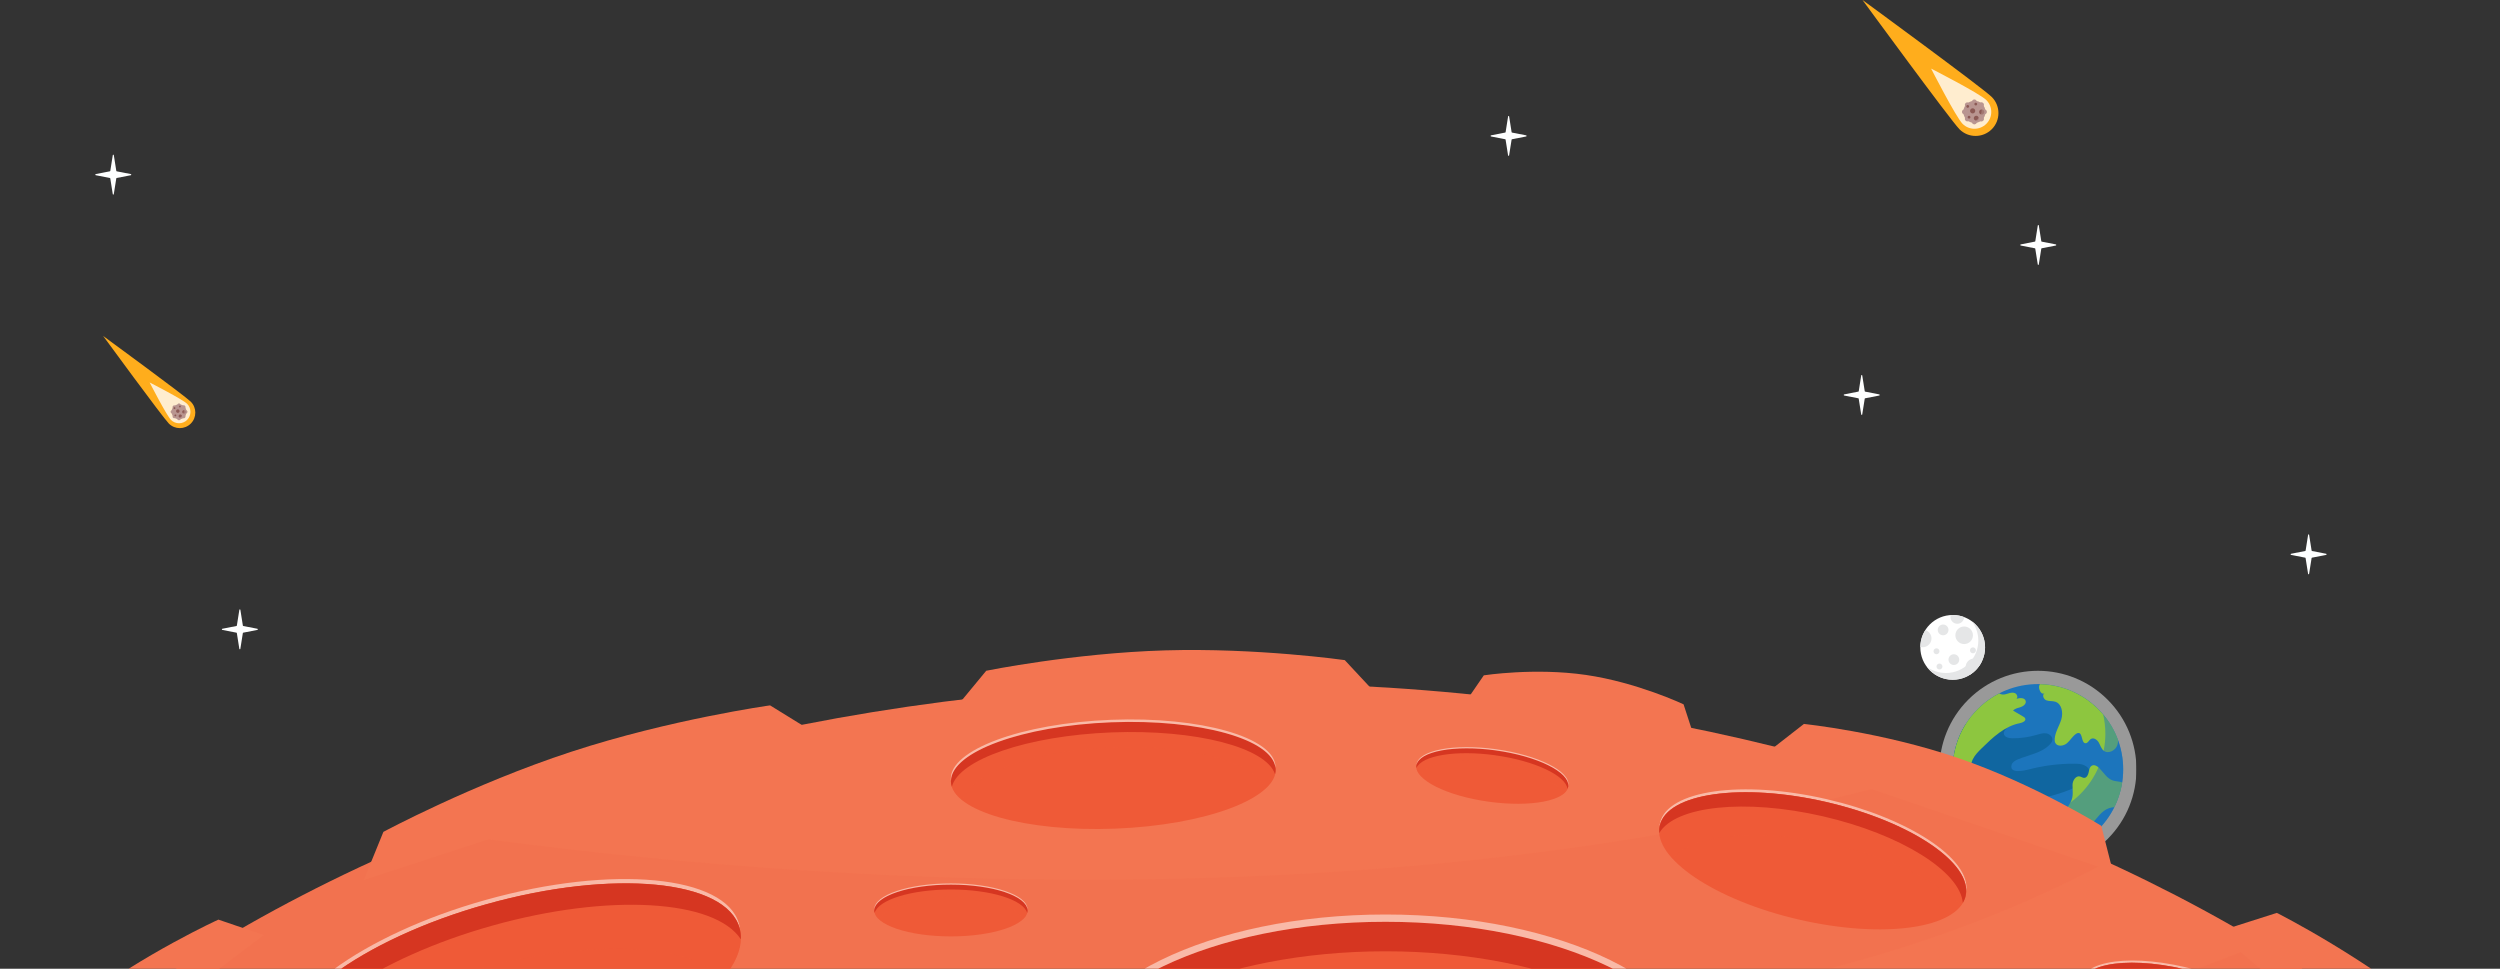 <svg width="1600" height="620" viewBox="0 0 1600 620" fill="none" xmlns="http://www.w3.org/2000/svg">
<rect x="0" y="0" width="1600" height="620" fill="#333333" stroke="none"/>
<g clip-path="url(#clip0_2001_23258)">
<path d="M1249.72 435.037C1261.16 435.037 1270.44 425.76 1270.44 414.317C1270.44 402.873 1261.16 393.597 1249.72 393.597C1238.28 393.597 1229 402.873 1229 414.317C1229 425.76 1238.28 435.037 1249.72 435.037Z" fill="white"/>
<path d="M1262.68 406.577C1262.68 409.687 1260.16 412.197 1257.06 412.197C1253.96 412.197 1251.44 409.677 1251.44 406.577C1251.44 403.477 1253.96 400.957 1257.06 400.957C1260.16 400.957 1262.68 403.477 1262.68 406.577Z" fill="#E5E6E7"/>
<path d="M1239.35 418.717C1240.4 418.717 1241.25 417.866 1241.25 416.817C1241.25 415.768 1240.4 414.917 1239.35 414.917C1238.3 414.917 1237.45 415.768 1237.45 416.817C1237.45 417.866 1238.3 418.717 1239.35 418.717Z" fill="#E5E6E7"/>
<path d="M1264.58 416.216C1264.58 417.266 1263.73 418.116 1262.68 418.116C1261.63 418.116 1260.78 417.266 1260.78 416.216C1260.78 415.166 1261.63 414.316 1262.68 414.316C1263.73 414.316 1264.58 415.166 1264.58 416.216Z" fill="#E5E6E7"/>
<path d="M1243.16 426.577C1243.16 427.627 1242.31 428.477 1241.26 428.477C1240.21 428.477 1239.36 427.627 1239.36 426.577C1239.36 425.527 1240.21 424.677 1241.26 424.677C1242.31 424.677 1243.16 425.527 1243.16 426.577Z" fill="#E5E6E7"/>
<path d="M1253.91 422.157C1253.91 424.057 1252.37 425.597 1250.47 425.597C1248.57 425.597 1247.03 424.057 1247.03 422.157C1247.03 420.257 1248.57 418.717 1250.47 418.717C1252.37 418.717 1253.91 420.257 1253.91 422.157Z" fill="#E5E6E7"/>
<path d="M1247.03 403.136C1247.03 405.036 1245.49 406.576 1243.59 406.576C1241.69 406.576 1240.15 405.036 1240.15 403.136C1240.15 401.236 1241.69 399.696 1243.59 399.696C1245.49 399.696 1247.03 401.236 1247.03 403.136Z" fill="#E5E6E7"/>
<path d="M1232.22 403.236C1230.23 406.356 1229.07 410.046 1229 414.006C1229.49 414.146 1230 414.226 1230.53 414.226C1233.64 414.226 1236.15 411.706 1236.15 408.606C1236.15 406.086 1234.49 403.956 1232.21 403.236H1232.22Z" fill="#E5E6E7"/>
<path d="M1257.05 394.937C1254.77 394.077 1252.3 393.597 1249.72 393.597C1249.3 393.597 1248.88 393.617 1248.46 393.637C1248.35 394.017 1248.29 394.417 1248.29 394.837C1248.29 397.257 1250.25 399.217 1252.67 399.217C1255.09 399.217 1256.99 397.307 1257.05 394.937Z" fill="#E5E6E7"/>
<path d="M1268.07 423.926C1267.09 422.436 1265.4 421.446 1263.48 421.446C1260.45 421.446 1258 423.906 1258 426.926C1258 429.016 1259.17 430.836 1260.89 431.756C1263.91 429.816 1266.4 427.116 1268.07 423.926Z" fill="#E5E6E7"/>
<g style="mix-blend-mode:multiply">
<path d="M1262.05 397.667C1264.61 401.117 1266.12 405.377 1266.12 409.997C1266.12 421.437 1256.84 430.717 1245.4 430.717C1240.78 430.717 1236.51 429.207 1233.07 426.647C1236.84 431.737 1242.9 435.037 1249.72 435.037C1261.16 435.037 1270.44 425.757 1270.44 414.317C1270.44 407.497 1267.14 401.447 1262.05 397.667Z" fill="#E5E6E7"/>
</g>
<g style="mix-blend-mode:soft-light" opacity="0.5">
<path d="M1348.86 536.949C1373.49 512.327 1373.49 472.406 1348.86 447.783C1324.24 423.161 1284.32 423.161 1259.7 447.783C1235.08 472.406 1235.08 512.327 1259.7 536.949C1284.32 561.572 1324.24 561.572 1348.86 536.949Z" fill="white"/>
</g>
<path d="M1342.86 530.946C1364.17 509.639 1364.17 475.093 1342.86 453.786C1321.55 432.479 1287.01 432.479 1265.7 453.786C1244.4 475.093 1244.4 509.639 1265.7 530.946C1287.01 552.253 1321.55 552.253 1342.86 530.946Z" fill="#1C75BC"/>
<path d="M1333.85 489.707C1331.89 488.867 1329.7 488.777 1327.57 488.767C1317.82 488.707 1308.05 489.937 1298.61 492.407C1295.96 493.097 1285.53 495.597 1287.49 489.307C1288.38 486.437 1294.02 485.067 1296.46 484.197C1302.03 482.217 1308.23 480.727 1312.26 476.047C1312.82 475.397 1313.34 474.667 1313.5 473.827C1313.92 471.687 1311.85 469.717 1309.7 469.357C1307.55 468.997 1305.38 469.747 1303.29 470.357C1298.26 471.827 1293.01 472.547 1287.77 472.487C1285.53 472.467 1282.65 471.727 1282.44 469.497C1282.13 466.277 1287.88 464.757 1287.22 461.587C1286.76 459.357 1283.69 459.127 1281.43 459.467C1274.3 460.537 1265.85 461.677 1257.87 463.697C1252.71 472.027 1249.72 481.857 1249.72 492.377C1249.72 504.817 1253.89 516.287 1260.91 525.467C1266.07 524.417 1270.98 522.277 1275.9 520.337C1283.19 517.467 1290.65 515.017 1298.23 513.017C1310.02 509.907 1322.38 507.767 1332.74 501.337C1335.27 499.767 1337.92 497.417 1337.68 494.447C1337.51 492.327 1335.81 490.557 1333.85 489.717V489.707Z" fill="#1066A0"/>
<path d="M1249.96 487.337C1251.14 488.637 1252.58 489.727 1253.98 490.797C1256.08 492.397 1258.23 494.127 1259.32 496.527C1259.89 497.787 1260.16 499.207 1260.97 500.327C1261.78 501.447 1263.46 502.157 1264.56 501.327C1265.56 500.567 1265.51 498.997 1264.92 497.887C1264.33 496.777 1263.35 495.937 1262.65 494.897C1260.93 492.317 1261.21 488.797 1262.55 486.007C1263.9 483.217 1266.16 480.977 1268.37 478.807C1275.41 471.907 1283.04 464.677 1292.72 462.827C1294.44 462.497 1296.79 461.437 1296.13 459.807C1295.9 459.237 1295.33 458.887 1294.8 458.577C1292.66 457.327 1290.53 456.067 1288.39 454.817C1289.54 453.367 1291.58 453.097 1293.34 452.507C1295.09 451.917 1296.95 450.337 1296.42 448.557C1295.78 446.387 1292.68 446.577 1290.52 447.227C1291.67 446.257 1290.9 444.167 1289.51 443.587C1288.12 442.997 1286.53 443.417 1285.08 443.877C1283.64 444.327 1282.08 444.797 1280.65 444.307C1280.26 444.177 1279.92 443.967 1279.59 443.737C1263.28 452.027 1251.7 468.267 1249.95 487.357L1249.96 487.337Z" fill="#8DC63F"/>
<path d="M1299.75 519.056C1299.47 516.886 1301.84 515.366 1302.6 513.316C1303.38 511.206 1302.24 508.746 1300.42 507.436C1298.6 506.126 1296.26 505.756 1294.01 505.726C1292 505.706 1289.65 505.796 1288.37 504.246C1287.76 503.506 1287.52 502.526 1286.92 501.786C1285.13 499.576 1281.18 500.236 1278.7 499.636C1275.85 498.946 1273.8 497.176 1271.07 498.876C1268.92 500.226 1267.9 502.746 1265.75 504.106C1263.68 505.426 1261.01 505.096 1259.77 507.456C1254.8 516.926 1269.11 522.096 1272.68 527.766C1273.82 529.576 1273.91 531.846 1274.77 533.796C1275.98 536.536 1278.47 538.226 1280.81 539.946C1282.34 541.066 1283.27 541.966 1283.99 543.006C1285.65 543.676 1287.36 544.256 1289.1 544.766C1289.01 544.536 1288.94 544.306 1288.9 544.096C1288.39 541.066 1290.61 538.226 1293.14 536.476C1295.66 534.726 1298.63 533.606 1300.88 531.526C1303.14 529.446 1304.51 525.856 1302.83 523.296C1301.86 521.816 1299.98 520.816 1299.75 519.056Z" fill="#8DC63F"/>
<path d="M1356.92 500.386C1355.38 500.016 1353.75 500.016 1352.24 499.526C1348.39 498.266 1346.29 494.266 1343.39 491.446C1342.19 490.286 1340.45 489.256 1338.94 489.946C1337.41 490.646 1337.08 492.616 1336.75 494.276C1336.42 495.936 1335.48 497.886 1333.79 497.836C1332.88 497.806 1332.11 497.176 1331.23 496.946C1328.51 496.236 1326.4 499.596 1326.42 502.396C1326.46 507.926 1327.29 510.406 1324.12 515.256C1322.2 518.206 1320.12 521.296 1321.15 524.936C1323.83 534.406 1333.4 533.216 1338.88 527.176C1342.21 523.506 1345.03 518.886 1349.71 517.256C1350.82 516.866 1351.98 516.676 1353.15 516.576C1355.58 511.676 1357.31 506.366 1358.18 500.766C1357.77 500.606 1357.34 500.476 1356.91 500.366L1356.92 500.386Z" fill="#8DC63F"/>
<path d="M1308.52 443.717C1306.76 444.567 1307.82 447.487 1309.64 448.197C1311.46 448.907 1313.56 448.497 1315.41 449.107C1319.58 450.477 1320.51 456.137 1319.26 460.347C1318.01 464.557 1315.35 468.377 1315.01 472.757C1314.94 473.697 1314.98 474.677 1315.42 475.507C1316.75 478.007 1320.65 477.517 1322.82 475.697C1324.99 473.877 1326.37 471.187 1328.73 469.627C1329.17 469.337 1329.65 469.087 1330.18 469.097C1333.12 469.137 1331.88 475.717 1334.82 475.667C1336.32 475.637 1336.93 473.677 1338.22 472.917C1339.99 471.867 1342.22 473.447 1343.23 475.237C1344.24 477.027 1344.78 479.197 1346.4 480.467C1349.31 482.747 1353.97 480.327 1355.13 476.817C1355.46 475.807 1355.59 474.767 1355.56 473.727C1348.08 453.177 1328.61 438.397 1305.6 437.847C1305.38 438.147 1305.2 438.467 1305.09 438.807C1304.58 440.417 1305.94 444.957 1308.51 443.717H1308.52Z" fill="#8DC63F"/>
<g style="mix-blend-mode:multiply" opacity="0.5">
<path d="M1346.02 457.257C1346.93 461.217 1347.43 465.327 1347.43 469.567C1347.43 499.697 1323 524.127 1292.87 524.127C1276.12 524.127 1261.13 516.567 1251.12 504.687C1256.7 528.887 1278.37 546.937 1304.27 546.937C1334.4 546.937 1358.83 522.507 1358.83 492.377C1358.83 478.997 1354.01 466.747 1346.01 457.257H1346.02Z" fill="#1C75BC"/>
</g>
</g>
<g clip-path="url(#clip1_2001_23258)">
<path d="M1757 1036C1733.21 702.615 1310.71 437.052 793.012 437.052C275.315 437.052 -147.182 702.615 -171 1036H1757Z" fill="#F37551"/>
<g style="mix-blend-mode:multiply" opacity="0.2">
<path d="M746.554 644.417C1044.19 676.006 1239.06 610.445 1348.61 551.621C1306.53 532.278 1261.94 515.1 1215.27 500.279C865.763 595.914 477.323 561.1 280.915 532.759C214.124 560.042 152.837 592.521 98.375 629.308C273.777 624.4 635.9 635.948 746.554 644.417Z" fill="#F26646"/>
</g>
<g style="mix-blend-mode:multiply" opacity="0.2">
<path d="M212.105 891.478C252.867 884.092 294.326 878.27 336.242 873.843C378.278 869.608 420.89 866.072 463.984 863.642C550.098 858.517 637.895 855.943 726.702 851.444C815.532 846.801 905.492 840.281 995.356 826.423C1040.3 819.782 1085.03 810.568 1129.18 800.222L1162.2 791.922C1167.71 790.599 1173.16 789.035 1178.62 787.495L1194.98 782.852C1216.86 776.957 1238.34 769.74 1259.92 762.979C1349.52 733.194 1436.22 695.758 1518.8 651.345C1496.42 634.721 1472.7 618.866 1447.78 603.877C1378.1 632.074 1306.57 655.147 1234.02 672.878C1213.2 677.546 1192.53 682.718 1171.6 686.544L1155.95 689.647C1150.74 690.682 1145.52 691.74 1140.28 692.534L1108.85 697.755C1066.81 704.059 1024.82 709.231 982.45 711.974C897.777 718.061 811.951 717.387 725.235 714.861C638.424 712.215 550.603 707.619 461.124 705.671C416.42 704.564 371.26 704.588 325.643 705.478C279.906 706.561 233.904 709.207 187.662 713.73C109.383 721.501 30.262 734.974 -48.209 757.421C-120.072 840.425 -163.79 935.097 -171 1036H-159.896C-117.716 1005.69 -70.825 979.943 -20.69 958.675C51.773 927.903 130.629 906.274 212.105 891.478Z" fill="#F26646"/>
</g>
<path d="M342.879 691.117C423.589 668.559 481.998 625.103 473.338 594.055C464.678 563.007 392.23 556.125 311.52 578.683C230.809 601.241 172.401 644.697 181.061 675.744C189.721 706.792 262.169 713.675 342.879 691.117Z" fill="#EF5A37"/>
<g style="mix-blend-mode:soft-light" opacity="0.5">
<path d="M311.535 578.639C392.242 556.072 464.681 562.953 473.357 594.013C473.501 594.566 473.597 595.12 473.694 595.673C473.573 594.181 473.357 592.69 472.973 591.246C464.32 560.186 391.857 553.305 311.15 575.872C231.861 598.031 174.155 640.374 180.356 671.29C177.953 640.639 234.577 600.148 311.535 578.639Z" fill="white"/>
</g>
<g style="mix-blend-mode:multiply" opacity="0.3">
<path d="M473.333 594.013C464.681 562.952 392.218 556.072 311.511 578.639C230.804 601.206 172.401 644.657 181.077 675.717C181.99 679.013 183.697 682.044 185.98 684.787C206.241 660.656 250.68 635.779 305.358 620.478C377.461 600.316 442.954 603.684 462.253 626.781C471.891 615.305 476.097 604.021 473.309 594.013H473.333Z" fill="#EF5A37"/>
</g>
<path d="M315.356 592.328C390.031 571.445 457.591 575.8 474.15 601.158C474.222 598.704 474.006 596.322 473.357 593.988C464.705 562.928 392.242 556.047 311.535 578.615C230.828 601.182 172.425 644.632 181.101 675.693C181.75 678.002 182.784 680.168 184.13 682.237C185.163 651.97 240.682 613.187 315.356 592.328Z" fill="#D63621"/>
<path d="M1258 573.461C1262.78 552.665 1222.83 525.711 1168.78 513.257C1114.72 500.804 1067.02 507.567 1062.24 528.363C1057.46 549.159 1097.41 576.113 1151.46 588.566C1205.52 601.02 1253.22 594.257 1258 573.461Z" fill="#EF5A37"/>
<g style="mix-blend-mode:soft-light" opacity="0.5">
<path d="M1168.79 513.27C1114.73 500.808 1067.03 507.592 1062.24 528.379C1062.17 528.74 1062.12 529.125 1062.08 529.486C1062.1 528.5 1062.2 527.513 1062.44 526.551C1067.22 505.74 1114.93 498.979 1168.98 511.442C1222.1 523.688 1261.56 549.912 1258.39 570.555C1259.04 550.225 1220.36 525.156 1168.81 513.294L1168.79 513.27Z" fill="white"/>
</g>
<g style="mix-blend-mode:multiply" opacity="0.3">
<path d="M1062.24 528.379C1067.03 507.568 1114.73 500.807 1168.79 513.27C1222.84 525.733 1262.78 552.679 1258 573.49C1257.5 575.703 1256.46 577.748 1255.02 579.649C1240.89 564.323 1210.75 549.214 1174.1 540.769C1125.79 529.63 1082.6 533.865 1070.53 549.743C1063.81 542.454 1060.68 535.116 1062.22 528.403L1062.24 528.379Z" fill="#EF5A37"/>
</g>
<path d="M1166.67 522.436C1116.66 510.912 1072.1 515.844 1061.93 533.143C1061.81 531.531 1061.88 529.943 1062.24 528.379C1067.03 507.568 1114.73 500.807 1168.79 513.27C1222.84 525.733 1262.78 552.679 1258 573.49C1257.64 575.053 1257.02 576.497 1256.2 577.892C1254.59 557.899 1216.69 533.961 1166.67 522.436Z" fill="#D63621"/>
<path d="M1477.52 675.781C1482.43 660.194 1453.56 637.19 1413.04 624.4C1372.51 611.61 1335.68 613.878 1330.77 629.465C1325.86 645.052 1354.73 668.056 1395.26 680.846C1435.78 693.636 1472.61 691.368 1477.52 675.781Z" fill="#EF5A37"/>
<g style="mix-blend-mode:soft-light" opacity="0.5">
<path d="M1413.07 624.399C1372.55 611.6 1335.73 613.886 1330.8 629.476C1330.71 629.74 1330.66 630.029 1330.61 630.318C1330.71 629.572 1330.83 628.826 1331.04 628.08C1335.94 612.49 1372.79 610.229 1413.31 623.004C1453.11 635.563 1481.66 657.986 1477.99 673.552C1479.72 658.058 1451.69 636.597 1413.07 624.399Z" fill="white"/>
</g>
<g style="mix-blend-mode:multiply" opacity="0.3">
<path d="M1330.8 629.476C1335.7 613.886 1372.55 611.624 1413.07 624.399C1453.59 637.199 1482.46 660.199 1477.55 675.789C1477.03 677.449 1476.14 678.941 1474.91 680.312C1465.03 667.754 1442.95 654.377 1415.5 645.716C1379.3 634.288 1346.06 634.889 1335.87 646.269C1331.19 640.302 1329.24 634.504 1330.83 629.476H1330.8Z" fill="#EF5A37"/>
</g>
<path d="M1410.91 631.28C1373.41 619.443 1339.09 620.526 1330.3 633.085C1330.3 631.834 1330.44 630.631 1330.83 629.476C1335.73 613.886 1372.57 611.624 1413.09 624.399C1453.62 637.199 1482.48 660.199 1477.58 675.789C1477.22 676.944 1476.64 678.027 1475.94 679.061C1475.94 663.712 1448.45 643.117 1410.96 631.28H1410.91Z" fill="#D63621"/>
<path d="M886.722 789.01C999.004 789.01 1090.03 744.448 1090.03 689.478C1090.03 634.508 999.004 589.946 886.722 589.946C774.439 589.946 683.417 634.508 683.417 689.478C683.417 744.448 774.439 789.01 886.722 789.01Z" fill="#EF5A37"/>
<g style="mix-blend-mode:multiply" opacity="0.3">
<path d="M886.721 636.982C984.949 636.982 1065.78 675.933 1075.89 725.904C1084.98 714.62 1090 702.326 1090 689.478C1090 634.504 998.985 589.946 886.697 589.946C774.41 589.946 683.392 634.504 683.392 689.478C683.392 702.35 688.439 714.62 697.5 725.904C707.619 675.909 788.446 636.982 886.697 636.982H886.721Z" fill="#EF5A37"/>
</g>
<path d="M886.722 608.833C992.496 608.833 1079.36 648.386 1089.09 698.933C1089.69 695.83 1090.03 692.678 1090.03 689.478C1090.03 634.504 999.01 589.946 886.722 589.946C774.434 589.946 683.417 634.504 683.417 689.478C683.417 692.654 683.753 695.806 684.354 698.933C694.064 648.386 780.947 608.833 886.722 608.833Z" fill="#D63621"/>
<g style="mix-blend-mode:soft-light" opacity="0.5">
<path d="M886.721 589.947C997.399 589.947 1087.36 633.253 1089.91 687.145C1089.95 686.375 1090.03 685.581 1090.03 684.811C1090.03 629.837 999.009 585.279 886.721 585.279C774.434 585.279 683.416 629.837 683.416 684.811C683.416 685.605 683.488 686.375 683.536 687.145C686.084 633.253 776.044 589.947 886.721 589.947Z" fill="white"/>
</g>
<path d="M713.823 530.33C771.215 528.092 817.147 511.038 816.416 492.237C815.684 473.436 768.566 460.009 711.174 462.246C653.782 464.483 607.85 481.538 608.581 500.339C609.313 519.139 656.431 532.567 713.823 530.33Z" fill="#EF5A37"/>
<g style="mix-blend-mode:multiply" opacity="0.3">
<path d="M711.8 478.362C762.008 476.413 803.827 488.105 809.668 504.995C814.162 500.953 816.566 496.646 816.397 492.244C815.676 473.454 768.545 460.029 711.176 462.266C653.782 464.504 607.853 481.561 608.598 500.351C608.766 504.754 611.506 508.844 616.289 512.525C620.807 495.227 661.593 480.31 711.8 478.362Z" fill="#EF5A37"/>
</g>
<path d="M711.416 468.737C765.469 466.62 810.413 478.433 816.037 495.515C816.301 494.432 816.421 493.35 816.397 492.267C815.676 473.477 768.545 460.052 711.176 462.29C653.782 464.527 607.853 481.585 608.598 500.375C608.646 501.458 608.862 502.54 609.198 503.575C613.501 486.108 657.363 470.855 711.44 468.737H711.416Z" fill="#D63621"/>
<g style="mix-blend-mode:soft-light" opacity="0.5">
<path d="M711.176 462.266C767.752 460.053 814.282 473.093 816.301 491.45C816.301 491.185 816.349 490.92 816.325 490.656C815.604 471.866 768.473 458.441 711.104 460.678C653.71 462.916 607.78 479.974 608.526 498.764C608.526 499.028 608.598 499.293 608.622 499.558C609.199 481.08 654.599 464.48 711.176 462.266Z" fill="white"/>
</g>
<path d="M657.627 582.729C657.627 591.871 635.66 599.306 608.598 599.306C581.535 599.306 559.568 591.895 559.568 582.729C559.568 573.563 581.535 566.152 608.598 566.152C635.66 566.152 657.627 573.563 657.627 582.729Z" fill="#EF5A37"/>
<g style="mix-blend-mode:multiply" opacity="0.3">
<path d="M608.574 573.971C632.271 573.971 651.763 580.467 654.215 588.767C656.402 586.891 657.627 584.846 657.627 582.705C657.627 573.562 635.66 566.128 608.598 566.128C581.535 566.128 559.568 573.538 559.568 582.705C559.568 584.846 560.794 586.891 562.981 588.767C565.432 580.443 584.924 573.971 608.622 573.971H608.574Z" fill="#EF5A37"/>
</g>
<path d="M608.574 569.28C634.098 569.28 655.032 575.872 657.387 584.293C657.531 583.764 657.604 583.258 657.604 582.729C657.604 573.587 635.636 566.152 608.574 566.152C581.511 566.152 559.544 573.563 559.544 582.729C559.544 583.258 559.616 583.788 559.76 584.293C562.116 575.872 583.049 569.28 608.574 569.28Z" fill="#D63621"/>
<g style="mix-blend-mode:soft-light" opacity="0.5">
<path d="M608.574 566.153C635.276 566.153 656.979 573.37 657.58 582.344C657.58 582.224 657.604 582.08 657.604 581.959C657.604 572.817 635.636 565.383 608.574 565.383C581.511 565.383 559.544 572.793 559.544 581.959C559.544 582.08 559.544 582.224 559.568 582.344C560.193 573.37 581.872 566.153 608.574 566.153Z" fill="white"/>
</g>
<path d="M1003.65 503.406C1002.4 512.476 979.637 516.807 952.815 513.102C925.993 509.397 905.252 499.027 906.501 489.957C907.751 480.887 930.512 476.556 957.334 480.261C984.156 483.966 1004.9 494.336 1003.65 503.406Z" fill="#EF5A37"/>
<g style="mix-blend-mode:multiply" opacity="0.3">
<path d="M956.252 488.032C979.734 491.28 998.144 500.375 999.442 508.94C1001.87 507.376 1003.36 505.523 1003.65 503.406C1004.9 494.336 984.156 483.99 957.334 480.261C930.512 476.556 907.751 480.887 906.501 489.957C906.213 492.074 907.126 494.264 909.049 496.429C912.606 488.514 932.795 484.76 956.276 488.008L956.252 488.032Z" fill="#EF5A37"/>
</g>
<path d="M956.901 483.389C982.185 486.878 1002.04 496.285 1003.22 504.922C1003.43 504.441 1003.58 503.911 1003.65 503.406C1004.9 494.336 984.156 483.99 957.334 480.261C930.512 476.556 907.751 480.887 906.502 489.957C906.429 490.486 906.429 491.016 906.502 491.545C909.963 483.533 931.641 479.876 956.901 483.365V483.389Z" fill="#D63621"/>
<g style="mix-blend-mode:soft-light" opacity="0.5">
<path d="M957.334 480.286C983.771 483.943 1004.3 494.047 1003.67 503.021C1003.7 502.901 1003.74 502.781 1003.74 502.637C1004.99 493.566 984.252 483.221 957.43 479.492C930.608 475.787 907.847 480.117 906.597 489.188C906.597 489.308 906.598 489.452 906.573 489.573C908.4 480.767 930.896 476.605 957.334 480.262V480.286Z" fill="white"/>
</g>
<path d="M860.644 422.472C860.644 422.472 804.501 414.508 745.641 416.241C686.757 417.997 631.19 429.281 631.19 429.281L612.9 451.415L746.554 447.445L880.208 443.475L860.644 422.472Z" fill="#F37551"/>
<path d="M1077.48 450.765C1077.48 450.765 1047.75 436.715 1014.94 431.951C982.137 427.187 949.643 432.216 949.643 432.216L936.016 452.04L1010.47 462.843L1084.93 473.645L1077.48 450.765Z" fill="#F37551"/>
<path d="M1344.79 528.5C1344.79 528.5 1302.15 501.891 1253.32 485.17C1204.48 468.449 1154.51 463.324 1154.51 463.324L1130.6 481.97L1241.44 519.935L1352.29 557.9L1344.81 528.5H1344.79Z" fill="#F37551"/>
<path d="M245.369 532.398C245.369 532.398 302.089 501.915 365.588 481.128C429.086 460.341 492.849 451.439 492.849 451.439L521.137 468.906L376.98 516.062L232.823 563.217L245.369 532.398Z" fill="#F37551"/>
<path d="M1656.3 752.129C1656.3 752.129 1617.65 699.608 1566.55 656.518C1515.46 613.429 1457.17 584.245 1457.17 584.245L1418.77 596.491L1534.76 694.291L1650.74 792.091L1656.27 752.129H1656.3Z" fill="#F37551"/>
<path d="M-26.627 714.14C-26.627 714.14 7.045 674.515 49.754 642.275C92.463 610.06 139.786 588.552 139.786 588.552L168.796 598.464L71.866 671.627L-25.064 744.791L-26.602 714.14H-26.627Z" fill="#F37551"/>
</g>
<g clip-path="url(#clip2_2001_23258)">
<path d="M1274.72 62.057C1280.43 67.773 1280.43 77.028 1274.72 82.719C1269 88.411 1259.75 88.435 1254.06 82.719C1248.37 77.004 1192 0 1192 0C1192 0 1269 56.342 1274.72 62.057Z" fill="#FFAD1C"/>
<path d="M1271.25 64.042C1275.46 68.251 1275.46 75.067 1271.25 79.251C1267.04 83.46 1260.23 83.46 1256.04 79.251C1251.83 75.043 1235.91 43.906 1235.91 43.906C1235.91 43.906 1267.04 59.833 1271.25 64.042Z" fill="#FFEDCF"/>
<path d="M1270.75 70.237C1270.58 70.141 1270.49 69.997 1270.44 69.83C1270.27 69.208 1270.03 68.587 1269.7 68.013C1269.6 67.869 1269.58 67.678 1269.63 67.51C1269.94 66.338 1268.86 65.262 1267.69 65.573C1267.52 65.621 1267.33 65.573 1267.19 65.501C1266.61 65.167 1266.01 64.928 1265.37 64.76C1265.2 64.712 1265.03 64.617 1264.96 64.449C1264.36 63.397 1262.83 63.397 1262.24 64.449C1262.14 64.617 1262 64.712 1261.83 64.76C1261.21 64.928 1260.59 65.167 1260.01 65.501C1259.87 65.597 1259.68 65.621 1259.51 65.573C1258.34 65.262 1257.26 66.338 1257.57 67.51C1257.62 67.678 1257.57 67.869 1257.5 68.013C1257.17 68.587 1256.93 69.184 1256.76 69.83C1256.71 69.997 1256.62 70.165 1256.45 70.237C1255.4 70.834 1255.4 72.365 1256.45 72.963C1256.62 73.058 1256.71 73.202 1256.76 73.369C1256.93 73.991 1257.17 74.613 1257.5 75.187C1257.6 75.33 1257.62 75.522 1257.57 75.689C1257.26 76.861 1258.34 77.937 1259.51 77.626C1259.68 77.578 1259.87 77.626 1260.01 77.698C1260.59 78.033 1261.18 78.272 1261.83 78.439C1262 78.487 1262.16 78.583 1262.24 78.75C1262.83 79.802 1264.36 79.802 1264.96 78.75C1265.06 78.583 1265.2 78.487 1265.37 78.439C1265.99 78.272 1266.61 78.033 1267.19 77.698C1267.33 77.602 1267.52 77.578 1267.69 77.626C1268.86 77.937 1269.94 76.861 1269.63 75.689C1269.58 75.522 1269.63 75.33 1269.7 75.187C1270.03 74.613 1270.27 74.015 1270.44 73.369C1270.49 73.202 1270.58 73.034 1270.75 72.963C1271.8 72.365 1271.8 70.834 1270.75 70.237Z" fill="#B99590"/>
<path d="M1263.67 69.782C1264.32 70.428 1264.32 71.48 1263.67 72.126C1263.03 72.771 1261.97 72.771 1261.33 72.126C1260.68 71.48 1260.68 70.428 1261.33 69.782C1261.97 69.136 1263.03 69.136 1263.67 69.782Z" fill="#8C5954"/>
<path d="M1269.46 70.5C1270.1 71.146 1270.1 72.198 1269.46 72.844C1268.81 73.489 1267.76 73.489 1267.11 72.844C1266.47 72.198 1266.47 71.146 1267.11 70.5C1267.76 69.854 1268.81 69.854 1269.46 70.5Z" fill="#8C5954"/>
<path d="M1259.96 67.462C1260.32 67.821 1260.32 68.371 1259.96 68.73C1259.61 69.089 1259.06 69.089 1258.7 68.73C1258.34 68.371 1258.34 67.821 1258.7 67.462C1259.06 67.104 1259.61 67.104 1259.96 67.462Z" fill="#8C5954"/>
<path d="M1260.83 74.374C1261.18 74.732 1261.18 75.282 1260.83 75.641C1260.47 76 1259.92 76 1259.56 75.641C1259.2 75.282 1259.2 74.732 1259.56 74.374C1259.92 74.015 1260.47 74.015 1260.83 74.374Z" fill="#8C5954"/>
<path d="M1265.92 74.541C1266.54 75.163 1266.54 76.144 1265.92 76.766C1265.3 77.387 1264.32 77.387 1263.69 76.766C1263.07 76.144 1263.07 75.163 1263.69 74.541C1264.32 73.92 1265.3 73.92 1265.92 74.541Z" fill="#8C5954"/>
<path d="M1265.13 65.98C1265.49 66.339 1265.49 66.889 1265.13 67.247C1264.77 67.606 1264.22 67.606 1263.86 67.247C1263.5 66.889 1263.5 66.339 1263.86 65.98C1264.22 65.621 1264.77 65.621 1265.13 65.98Z" fill="#8C5954"/>
<g style="mix-blend-mode:multiply" opacity="0.5">
<path d="M1267.69 65.573C1267.52 65.621 1267.33 65.573 1267.19 65.501C1266.61 65.166 1266.01 64.927 1265.37 64.76C1265.37 64.76 1265.34 64.76 1265.32 64.76C1266.35 65.621 1269.03 68.299 1268.1 72.03C1266.97 76.597 1262.76 78.176 1261.81 78.463C1261.97 78.51 1262.14 78.606 1262.21 78.773C1262.81 79.826 1264.34 79.826 1264.94 78.773C1265.03 78.606 1265.18 78.51 1265.34 78.463C1265.97 78.295 1266.59 78.056 1267.16 77.721C1267.31 77.626 1267.5 77.602 1267.66 77.65C1268.84 77.96 1269.91 76.884 1269.6 75.713C1269.55 75.545 1269.6 75.354 1269.67 75.21C1270.01 74.636 1270.25 74.038 1270.41 73.393C1270.46 73.225 1270.56 73.058 1270.73 72.986C1271.78 72.388 1271.78 70.858 1270.73 70.26C1270.56 70.164 1270.46 70.021 1270.41 69.853C1270.25 69.232 1270.01 68.61 1269.67 68.036C1269.58 67.892 1269.55 67.701 1269.6 67.534C1269.91 66.362 1268.84 65.286 1267.66 65.597L1267.69 65.573Z" fill="#B99590"/>
</g>
</g>
<g clip-path="url(#clip3_2001_23258)">
<path d="M122.097 257.085C125.973 260.961 125.973 267.237 122.097 271.097C118.221 274.957 111.945 274.973 108.085 271.097C104.225 267.221 66 215 66 215C66 215 118.221 253.209 122.097 257.085Z" fill="#FFAD1C"/>
<path d="M119.746 258.431C122.6 261.285 122.6 265.907 119.746 268.745C116.891 271.599 112.269 271.599 109.431 268.745C106.577 265.891 95.776 244.775 95.776 244.775C95.776 244.775 116.891 255.576 119.746 258.431Z" fill="#FFEDCF"/>
<path d="M119.405 262.632C119.291 262.567 119.226 262.47 119.194 262.356C119.081 261.934 118.918 261.513 118.691 261.123C118.626 261.026 118.61 260.896 118.643 260.783C118.853 259.988 118.124 259.258 117.329 259.469C117.215 259.502 117.086 259.469 116.988 259.421C116.599 259.194 116.194 259.031 115.756 258.918C115.642 258.885 115.529 258.821 115.48 258.707C115.075 257.993 114.037 257.993 113.631 258.707C113.567 258.821 113.469 258.885 113.356 258.918C112.934 259.031 112.512 259.194 112.123 259.421C112.026 259.486 111.896 259.502 111.783 259.469C110.988 259.258 110.258 259.988 110.469 260.783C110.501 260.896 110.469 261.026 110.42 261.123C110.193 261.513 110.031 261.918 109.918 262.356C109.885 262.47 109.82 262.583 109.707 262.632C108.993 263.037 108.993 264.075 109.707 264.481C109.82 264.545 109.885 264.643 109.918 264.756C110.031 265.178 110.193 265.6 110.42 265.989C110.485 266.086 110.501 266.216 110.469 266.329C110.258 267.124 110.988 267.854 111.783 267.643C111.896 267.611 112.026 267.643 112.123 267.692C112.512 267.919 112.918 268.081 113.356 268.194C113.469 268.227 113.583 268.292 113.631 268.405C114.037 269.119 115.075 269.119 115.48 268.405C115.545 268.292 115.642 268.227 115.756 268.194C116.178 268.081 116.599 267.919 116.988 267.692C117.086 267.627 117.215 267.611 117.329 267.643C118.124 267.854 118.853 267.124 118.643 266.329C118.61 266.216 118.643 266.086 118.691 265.989C118.918 265.6 119.081 265.194 119.194 264.756C119.226 264.643 119.291 264.529 119.405 264.481C120.118 264.075 120.118 263.037 119.405 262.632Z" fill="#B99590"/>
<path d="M114.604 262.324C115.042 262.761 115.042 263.475 114.604 263.913C114.167 264.351 113.453 264.351 113.015 263.913C112.577 263.475 112.577 262.761 113.015 262.324C113.453 261.886 114.167 261.886 114.604 262.324Z" fill="#8C5954"/>
<path d="M118.529 262.81C118.967 263.248 118.967 263.961 118.529 264.399C118.091 264.837 117.378 264.837 116.94 264.399C116.502 263.961 116.502 263.248 116.94 262.81C117.378 262.372 118.091 262.372 118.529 262.81Z" fill="#8C5954"/>
<path d="M112.091 260.751C112.334 260.994 112.334 261.367 112.091 261.61C111.848 261.854 111.475 261.854 111.231 261.61C110.988 261.367 110.988 260.994 111.231 260.751C111.475 260.508 111.848 260.508 112.091 260.751Z" fill="#8C5954"/>
<path d="M112.675 265.437C112.918 265.681 112.918 266.054 112.675 266.297C112.431 266.54 112.058 266.54 111.815 266.297C111.572 266.054 111.572 265.681 111.815 265.437C112.058 265.194 112.431 265.194 112.675 265.437Z" fill="#8C5954"/>
<path d="M116.129 265.551C116.551 265.972 116.551 266.637 116.129 267.059C115.707 267.481 115.042 267.481 114.621 267.059C114.199 266.637 114.199 265.972 114.621 265.551C115.042 265.129 115.707 265.129 116.129 265.551Z" fill="#8C5954"/>
<path d="M115.594 259.745C115.837 259.988 115.837 260.361 115.594 260.604C115.35 260.848 114.977 260.848 114.734 260.604C114.491 260.361 114.491 259.988 114.734 259.745C114.977 259.502 115.35 259.502 115.594 259.745Z" fill="#8C5954"/>
<g style="mix-blend-mode:multiply" opacity="0.5">
<path d="M117.329 259.469C117.216 259.502 117.086 259.469 116.988 259.421C116.599 259.194 116.194 259.031 115.756 258.918C115.756 258.918 115.74 258.918 115.723 258.918C116.421 259.502 118.237 261.318 117.605 263.848C116.842 266.946 113.988 268.016 113.339 268.211C113.453 268.243 113.567 268.308 113.615 268.422C114.021 269.135 115.059 269.135 115.464 268.422C115.529 268.308 115.626 268.243 115.74 268.211C116.161 268.097 116.583 267.935 116.972 267.708C117.07 267.643 117.199 267.627 117.313 267.659C118.107 267.87 118.837 267.14 118.626 266.346C118.594 266.232 118.626 266.102 118.675 266.005C118.902 265.616 119.064 265.21 119.178 264.773C119.21 264.659 119.275 264.546 119.389 264.497C120.102 264.091 120.102 263.053 119.389 262.648C119.275 262.583 119.21 262.486 119.178 262.372C119.064 261.951 118.902 261.529 118.675 261.14C118.61 261.042 118.594 260.913 118.626 260.799C118.837 260.005 118.107 259.275 117.313 259.486L117.329 259.469Z" fill="#B99590"/>
</g>
</g>
<path d="M1202.73 252.41L1193.7 250.65C1193.57 250.622 1193.45 250.498 1193.43 250.345L1191.84 240.312C1191.78 239.896 1191.24 239.896 1191.18 240.312L1189.6 250.331C1189.57 250.484 1189.46 250.609 1189.32 250.636L1180.28 252.41C1179.91 252.479 1179.91 253.075 1180.28 253.145L1189.31 254.905C1189.45 254.932 1189.56 255.057 1189.58 255.21L1191.17 265.229C1191.23 265.645 1191.77 265.645 1191.83 265.229L1193.42 255.21C1193.44 255.057 1193.55 254.932 1193.69 254.905L1202.72 253.145C1203.09 253.075 1203.09 252.479 1202.72 252.41H1202.73Z" fill="#FEFFFF"/>
<path d="M164.732 402.41L155.704 400.65C155.567 400.622 155.454 400.498 155.429 400.345L153.843 390.312C153.781 389.896 153.244 389.896 153.182 390.312L151.596 400.331C151.571 400.484 151.458 400.609 151.321 400.636L142.281 402.41C141.906 402.479 141.906 403.075 142.281 403.145L151.309 404.905C151.446 404.932 151.558 405.057 151.583 405.21L153.169 415.229C153.232 415.645 153.768 415.645 153.831 415.229L155.417 405.21C155.442 405.057 155.554 404.932 155.691 404.905L164.719 403.145C165.094 403.075 165.094 402.479 164.719 402.41H164.732Z" fill="#FEFFFF"/>
<path d="M976.732 86.616L967.704 84.856C967.567 84.829 967.454 84.704 967.429 84.551L965.843 74.518C965.781 74.102 965.244 74.102 965.182 74.518L963.596 84.537C963.571 84.69 963.458 84.815 963.321 84.842L954.281 86.616C953.906 86.686 953.906 87.281 954.281 87.351L963.309 89.111C963.446 89.138 963.558 89.263 963.583 89.416L965.169 99.435C965.232 99.851 965.768 99.851 965.831 99.435L967.417 89.416C967.442 89.263 967.554 89.138 967.691 89.111L976.719 87.351C977.094 87.281 977.094 86.686 976.719 86.616H976.732Z" fill="#FEFFFF"/>
<path d="M83.731 111.41L74.704 109.65C74.567 109.622 74.454 109.498 74.429 109.345L72.843 99.312C72.781 98.896 72.244 98.896 72.182 99.312L70.596 109.331C70.571 109.484 70.459 109.609 70.321 109.636L61.281 111.41C60.906 111.479 60.906 112.075 61.281 112.145L70.309 113.905C70.446 113.932 70.558 114.057 70.583 114.21L72.169 124.229C72.231 124.645 72.769 124.645 72.831 124.229L74.417 114.21C74.442 114.057 74.554 113.932 74.691 113.905L83.719 112.145C84.094 112.075 84.094 111.479 83.719 111.41H83.731Z" fill="#FEFFFF"/>
<path d="M1488.73 354.41L1479.7 352.65C1479.57 352.622 1479.45 352.498 1479.43 352.345L1477.84 342.312C1477.78 341.896 1477.24 341.896 1477.18 342.312L1475.6 352.331C1475.57 352.484 1475.46 352.609 1475.32 352.636L1466.28 354.41C1465.91 354.479 1465.91 355.075 1466.28 355.145L1475.31 356.905C1475.45 356.932 1475.56 357.057 1475.58 357.21L1477.17 367.229C1477.23 367.645 1477.77 367.645 1477.83 367.229L1479.42 357.21C1479.44 357.057 1479.55 356.932 1479.69 356.905L1488.72 355.145C1489.09 355.075 1489.09 354.479 1488.72 354.41H1488.73Z" fill="#FEFFFF"/>
<path d="M1315.73 156.41L1306.7 154.65C1306.57 154.622 1306.45 154.498 1306.43 154.345L1304.84 144.312C1304.78 143.896 1304.24 143.896 1304.18 144.312L1302.6 154.331C1302.57 154.484 1302.46 154.609 1302.32 154.636L1293.28 156.41C1292.91 156.479 1292.91 157.075 1293.28 157.145L1302.31 158.905C1302.45 158.932 1302.56 159.057 1302.58 159.21L1304.17 169.229C1304.23 169.645 1304.77 169.645 1304.83 169.229L1306.42 159.21C1306.44 159.057 1306.55 158.932 1306.69 158.905L1315.72 157.145C1316.09 157.075 1316.09 156.479 1315.72 156.41H1315.73Z" fill="#FEFFFF"/>
<defs>
<clipPath id="clip0_2001_23258">
<rect width="138.32" height="161.82" fill="white" transform="translate(1229 393.597)"/>
</clipPath>
<clipPath id="clip1_2001_23258">
<rect width="1928" height="620" fill="white" transform="translate(-171 416)"/>
</clipPath>
<clipPath id="clip2_2001_23258">
<rect width="87" height="87" fill="white" transform="translate(1192)"/>
</clipPath>
<clipPath id="clip3_2001_23258">
<rect width="59" height="59" fill="white" transform="translate(66 215)"/>
</clipPath>
</defs>
</svg>
